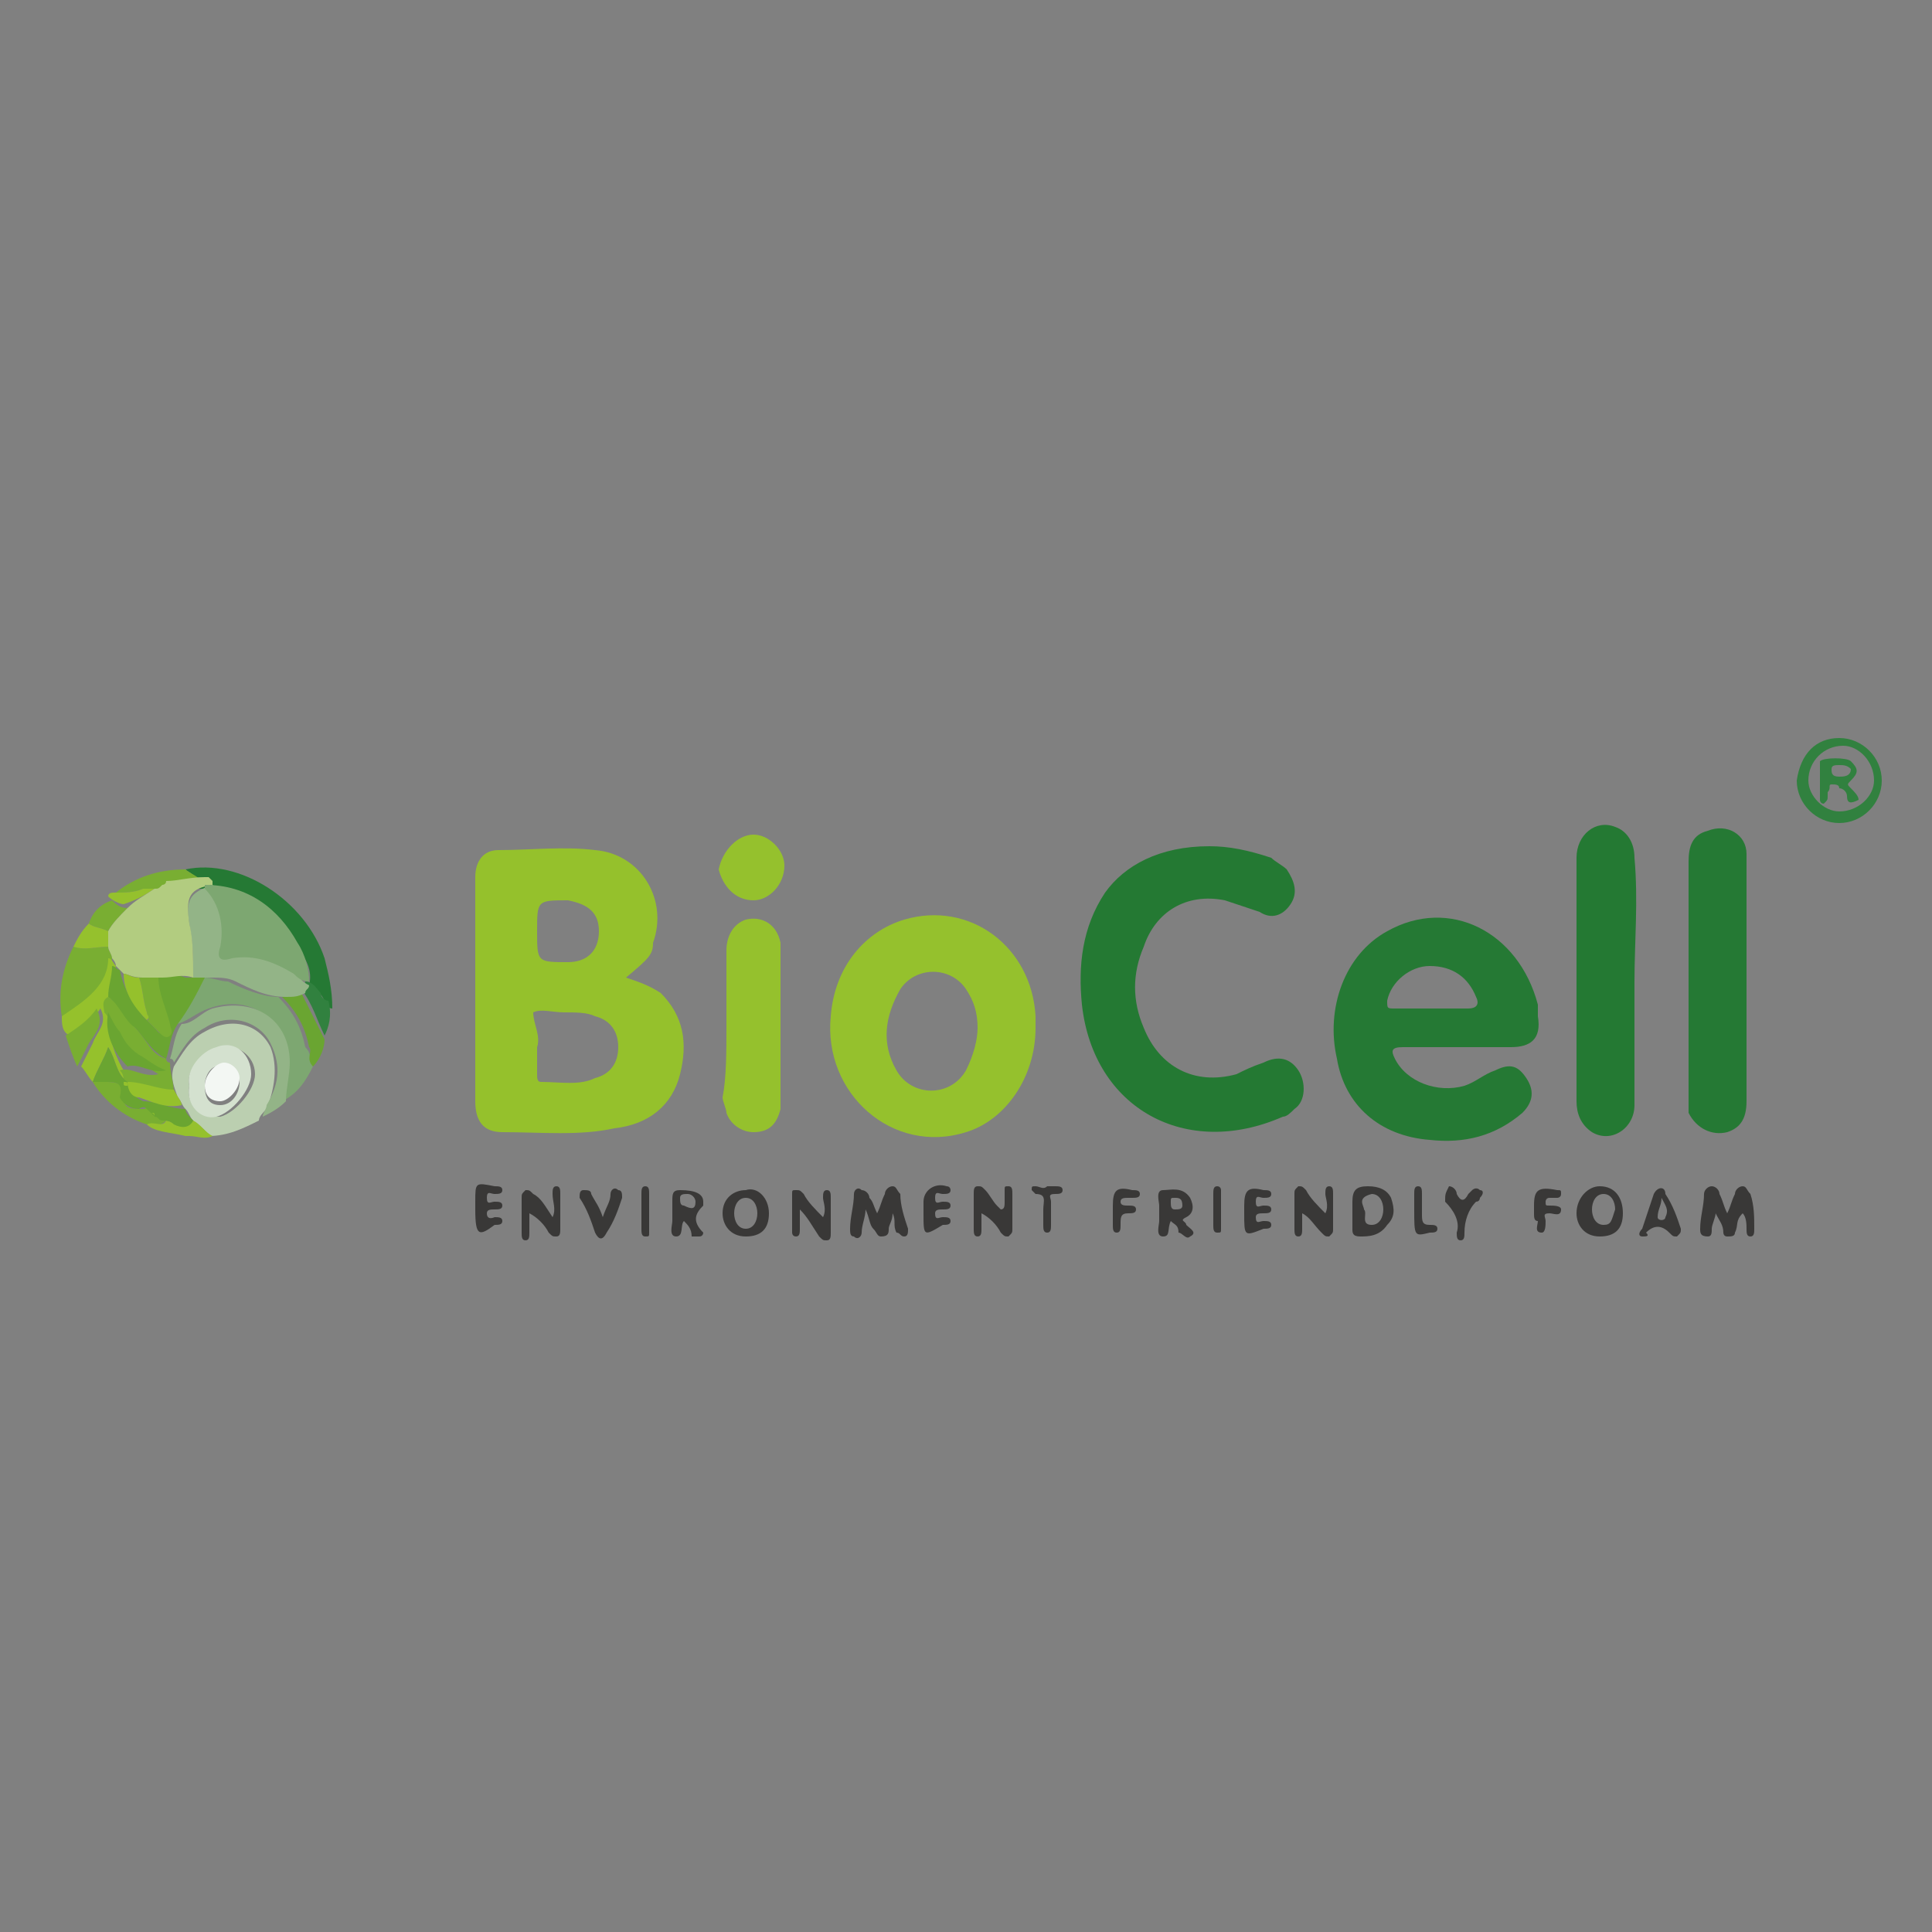<?xml version="1.0" encoding="utf-8"?>
<!-- Generator: Adobe Illustrator 26.5.0, SVG Export Plug-In . SVG Version: 6.00 Build 0)  -->
<svg version="1.1" id="Capa_1" xmlns="http://www.w3.org/2000/svg" xmlns:xlink="http://www.w3.org/1999/xlink" x="0px" y="0px"
	 viewBox="0 0 50 50" style="enable-background:new 0 0 50 50;" xml:space="preserve">
<rect x="0" y="0" width="50" height="50" fill="#808080" stroke="none"/>
<style type="text/css">
	.st0{fill:#95C12C;}
	.st1{fill:#247933;}
	.st2{fill:#257934;}
	.st3{fill:#95C12D;}
	.st4{fill:#BBCFB0;}
	.st5{fill:#7DA771;}
	.st6{fill:#93B487;}
	.st7{fill:#79AE32;}
	.st8{fill:#31813F;}
	.st9{fill:#393837;}
	.st10{fill:#6AA531;}
	.st11{fill:#D4E1CF;}
	.st12{fill:#B2CC80;}
	.st13{fill:#F3F7F3;}
</style>
<g>
	<path class="st0" d="M16.2,25.3c0.3,0.1,0.6,0.2,0.9,0.4c0.6,0.6,0.7,1.3,0.5,2.1c-0.2,0.8-0.8,1.3-1.7,1.4
		c-0.9,0.2-1.9,0.1-2.9,0.1c-0.5,0-0.7-0.3-0.7-0.8c0-1.9,0-3.9,0-5.8c0-0.4,0.2-0.7,0.6-0.7c0.8,0,1.7-0.1,2.5,0
		c1.2,0.1,1.9,1.3,1.5,2.4C16.9,24.7,16.8,24.8,16.2,25.3z M13.9,27.1c0,0.3,0,0.5,0,0.7c0,0.1,0,0.2,0.1,0.2c0.5,0,1,0.1,1.4-0.1
		c0.4-0.1,0.6-0.4,0.6-0.8c0-0.4-0.2-0.7-0.6-0.8c-0.2-0.1-0.5-0.1-0.8-0.1c-0.3,0-0.6-0.1-0.8,0C13.8,26.5,14,26.8,13.9,27.1z
		 M13.9,24.1c0,0.8,0,0.8,0.8,0.8c0.5,0,0.8-0.3,0.8-0.8c0-0.5-0.3-0.7-0.8-0.8C13.9,23.3,13.9,23.3,13.9,24.1z"/>
	<path class="st1" d="M31.3,21.9c0.5,0,1,0.1,1.6,0.3c0.1,0.1,0.3,0.2,0.4,0.3c0.2,0.3,0.3,0.6,0.1,0.9c-0.2,0.3-0.5,0.4-0.8,0.2
		c-0.3-0.1-0.6-0.2-0.9-0.3c-1-0.2-1.8,0.3-2.1,1.2c-0.3,0.7-0.3,1.4,0,2.1c0.4,1,1.3,1.5,2.4,1.2c0.2-0.1,0.4-0.2,0.7-0.3
		c0.4-0.2,0.7-0.1,0.9,0.2c0.2,0.3,0.2,0.8-0.1,1c-0.1,0.1-0.2,0.2-0.3,0.2c-2.5,1.1-4.9-0.2-5.2-2.9c-0.1-1,0-2,0.6-2.9
		C29.1,22.4,30,21.9,31.3,21.9z"/>
	<path class="st2" d="M37.7,27.1c-0.5,0-0.9,0-1.4,0c-0.3,0-0.3,0.1-0.2,0.3c0.3,0.6,1.1,0.9,1.8,0.7c0.3-0.1,0.5-0.3,0.8-0.4
		c0.4-0.2,0.6-0.1,0.8,0.2c0.2,0.3,0.2,0.6-0.1,0.9c-0.7,0.6-1.5,0.8-2.4,0.7c-1.3-0.1-2.2-0.9-2.4-2.1c-0.3-1.3,0.2-2.7,1.3-3.3
		c1.6-0.9,3.4,0,3.9,1.9c0,0.1,0,0.2,0,0.3c0.1,0.6-0.2,0.8-0.7,0.8C38.6,27.1,38.2,27.1,37.7,27.1z M37.1,26.1c0.3,0,0.6,0,0.9,0
		c0.2,0,0.3-0.1,0.2-0.3c-0.2-0.5-0.6-0.8-1.2-0.8c-0.5,0-1,0.4-1.1,0.9c0,0.2,0,0.2,0.2,0.2C36.5,26.1,36.8,26.1,37.1,26.1z"/>
	<path class="st3" d="M26.8,26.6c0,1.3-0.8,2.4-1.8,2.7c-1.9,0.6-3.7-1-3.5-3c0.1-1.3,0.9-2.2,1.9-2.5c1.7-0.5,3.3,0.7,3.4,2.5
		C26.8,26.4,26.8,26.5,26.8,26.6z M25.3,26.6c0-0.4-0.1-0.7-0.3-1c-0.4-0.6-1.3-0.6-1.7,0c-0.4,0.7-0.5,1.4-0.1,2.1
		c0.4,0.7,1.4,0.7,1.8,0C25.2,27.3,25.3,26.9,25.3,26.6z"/>
	<path class="st2" d="M45.2,25.4c0,1,0,2.1,0,3.1c0,0.5-0.2,0.7-0.5,0.8c-0.4,0.1-0.8-0.1-1-0.5c0-0.1,0-0.2,0-0.3
		c0-2.1,0-4.1,0-6.2c0-0.4,0.1-0.7,0.5-0.8c0.5-0.2,1,0.1,1,0.6c0,0.6,0,1.1,0,1.7C45.2,24.3,45.2,24.9,45.2,25.4z"/>
	<path class="st1" d="M42.3,25.4c0,1.1,0,2.1,0,3.2c0,0.6-0.6,1-1.1,0.7c-0.3-0.2-0.4-0.5-0.4-0.8c0-0.9,0-1.8,0-2.8
		c0-1.2,0-2.3,0-3.5c0-0.6,0.5-1,1-0.8c0.3,0.1,0.5,0.4,0.5,0.8C42.4,23.3,42.3,24.4,42.3,25.4C42.3,25.4,42.3,25.4,42.3,25.4z"/>
	<path class="st3" d="M18.8,26.6c0-0.7,0-1.3,0-2c0-0.4,0.2-0.7,0.5-0.8c0.4-0.1,0.8,0.1,0.9,0.6c0,0.1,0,0.3,0,0.4
		c0,1.2,0,2.4,0,3.5c0,0.1,0,0.3,0,0.4c-0.1,0.4-0.3,0.6-0.7,0.6c-0.3,0-0.6-0.2-0.7-0.5c0-0.1-0.1-0.3-0.1-0.4
		C18.8,27.9,18.8,27.2,18.8,26.6z"/>
	<path class="st4" d="M6.7,29c-0.4,0.2-0.8,0.4-1.3,0.4C5.3,29.2,5.1,29.1,5,29c-0.1-0.1-0.1-0.2-0.2-0.3c-0.1-0.1-0.1-0.2-0.2-0.3
		c-0.1-0.3-0.2-0.5-0.1-0.8c0.2-0.3,0.4-0.7,0.8-0.9c0.7-0.4,1.4-0.2,1.7,0.4c0.2,0.5,0.1,1.1-0.1,1.6C6.8,28.8,6.7,28.9,6.7,29z
		 M4.9,28.1c-0.1,0.5,0.3,0.8,0.8,0.8c0.4-0.1,0.9-0.7,0.9-1.1c0-0.5-0.5-0.8-0.9-0.7C5.2,27.3,4.8,27.7,4.9,28.1z"/>
	<path class="st5" d="M8.1,27.6c-0.2,0.4-0.4,0.7-0.8,0.9c0-0.3,0.1-0.6,0.1-1c0-1.1-0.9-1.8-2-1.4c-0.3,0.1-0.5,0.3-0.8,0.4
		c0.2-0.4,0.4-0.8,0.7-1.2c0.2,0,0.4,0.1,0.6,0.1c0.4,0.2,0.9,0.4,1.3,0.4c0.4,0.4,0.6,0.8,0.7,1.3C8.1,27.3,8,27.5,8.1,27.6z"/>
	<path class="st3" d="M19.5,21.6c0.4,0,0.8,0.4,0.8,0.8c0,0.5-0.4,0.9-0.8,0.9c-0.5,0-0.8-0.4-0.9-0.8C18.7,22,19.1,21.6,19.5,21.6z
		"/>
	<path class="st2" d="M4.8,22.5c1.4-0.3,3.1,0.8,3.6,2.3c0.1,0.4,0.2,0.8,0.2,1.3c-0.1,0-0.2-0.1-0.2-0.2c-0.1-0.2-0.2-0.3-0.4-0.3
		c0,0,0,0,0-0.1c0.1-0.4-0.1-0.7-0.3-1c-0.5-0.9-1.2-1.6-2.4-1.5c0,0,0,0-0.1,0c0,0,0,0-0.1,0C5.1,22.6,4.9,22.6,4.8,22.5z"/>
	<path class="st6" d="M4.7,26.5c0.3,0,0.5-0.3,0.8-0.4c1.1-0.3,2,0.3,2,1.4c0,0.3-0.1,0.7-0.1,1c-0.2,0.2-0.4,0.3-0.6,0.4
		c0-0.1,0.1-0.2,0.1-0.3c0.3-0.5,0.4-1,0.1-1.6c-0.3-0.6-1.1-0.8-1.7-0.4c-0.4,0.2-0.6,0.6-0.8,0.9c0,0,0-0.1-0.1-0.1
		C4.5,27.1,4.5,26.8,4.7,26.5z"/>
	<path class="st7" d="M1.6,26.3c-0.1-0.6,0-1.2,0.3-1.8c0.3,0.1,0.6,0,0.9,0c0,0.1,0.1,0.2,0.1,0.3C2.8,25.6,2.2,26,1.6,26.3z"/>
	<path class="st0" d="M1.6,26.3c0.6-0.4,1.2-0.8,1.2-1.5C2.9,24.8,2.9,24.9,3,25c-0.1,0.3-0.2,0.5-0.1,0.8c-0.1,0.1,0,0.3-0.1,0.4
		c0,0.5,0.1,1,0.4,1.5c0,0.1,0,0.2,0.1,0.3c-0.3-0.2-0.3-0.6-0.5-0.9c-0.1,0.3-0.3,0.6-0.4,0.9l0,0c-0.1-0.1-0.2-0.3-0.3-0.4
		c0.1-0.2,0.2-0.4,0.3-0.6c0.1-0.3,0.4-0.5,0.2-0.9c-0.2,0.3-0.5,0.6-0.8,0.7C1.6,26.7,1.6,26.5,1.6,26.3z"/>
	<path class="st8" d="M47.6,19.1c0.6,0,1.1,0.5,1.1,1.1c0,0.6-0.5,1.1-1.1,1.1c-0.6,0-1.1-0.5-1.1-1.1C46.6,19.5,47,19.1,47.6,19.1z
		 M47.6,21c0.5,0,0.9-0.4,0.9-0.8c0-0.5-0.4-0.9-0.8-0.9c-0.5,0-0.9,0.4-0.9,0.9C46.8,20.6,47.2,21,47.6,21z"/>
	<path class="st9" d="M22.7,31.4c0.1-0.2,0.1-0.3,0.2-0.5c0-0.1,0.1-0.2,0.2-0.2c0.1,0,0.1,0.1,0.2,0.2c0,0.3,0.1,0.6,0.2,0.9
		c0,0.1,0,0.2-0.1,0.2c-0.1,0-0.1-0.1-0.2-0.1c-0.1-0.2,0-0.3-0.1-0.5c0,0.2-0.1,0.3-0.1,0.4c0,0.1,0,0.2-0.2,0.2
		c-0.1,0-0.1-0.1-0.2-0.2c-0.1-0.1-0.1-0.3-0.2-0.5c0,0.2-0.1,0.4-0.1,0.6c0,0.1-0.1,0.2-0.2,0.1C22,32,22,31.9,22,31.8
		c0-0.3,0.1-0.6,0.1-0.9c0-0.1,0.1-0.2,0.2-0.1c0.1,0,0.2,0.1,0.2,0.2C22.6,31.1,22.6,31.2,22.7,31.4C22.7,31.4,22.7,31.4,22.7,31.4
		z"/>
	<path class="st9" d="M44.7,31.4c0.1-0.2,0.1-0.3,0.2-0.5c0-0.1,0.1-0.2,0.2-0.2c0.1,0,0.1,0.1,0.2,0.2c0.1,0.3,0.1,0.6,0.1,0.9
		c0,0.1,0,0.2-0.1,0.2c-0.1,0-0.1-0.1-0.1-0.2c0-0.1,0-0.3-0.1-0.4c-0.2,0.2-0.1,0.3-0.2,0.5c0,0.1-0.1,0.1-0.2,0.1
		c-0.1,0-0.1-0.1-0.1-0.1c0-0.2-0.1-0.3-0.2-0.5c0,0.1-0.1,0.3-0.1,0.4c0,0.1,0,0.2-0.1,0.2C44,32,44,31.9,44,31.8
		c0-0.3,0.1-0.6,0.1-0.9c0-0.1,0.1-0.2,0.2-0.2c0.1,0,0.2,0.1,0.2,0.2C44.6,31.1,44.6,31.2,44.7,31.4C44.7,31.4,44.7,31.4,44.7,31.4
		z"/>
	<path class="st9" d="M25.4,31.4c0,0.1,0,0.3,0,0.4c0,0.1,0,0.2-0.1,0.2c-0.1,0-0.1-0.1-0.1-0.2c0-0.3,0-0.6,0-0.9
		c0-0.1,0-0.2,0.1-0.2c0.1,0,0.1,0,0.2,0.1c0.1,0.1,0.2,0.3,0.3,0.4c0,0,0.1,0.1,0.1,0.1c0.1,0,0.1-0.1,0.1-0.2c0-0.1,0-0.2,0-0.3
		c0-0.1,0-0.1,0.1-0.1c0.1,0,0.1,0.1,0.1,0.2c0,0.3,0,0.6,0,0.9c0,0.1,0,0.1-0.1,0.2c-0.1,0-0.1,0-0.2-0.1
		C25.8,31.7,25.6,31.5,25.4,31.4C25.4,31.3,25.4,31.3,25.4,31.4z"/>
	<path class="st9" d="M14.3,31.5c0.1-0.2,0-0.4,0-0.6c0-0.1,0-0.2,0.1-0.2c0.1,0,0.1,0.1,0.1,0.2c0,0.3,0,0.6,0,0.9
		c0,0.1,0,0.2-0.1,0.2c-0.1,0-0.1,0-0.2-0.1c-0.1-0.2-0.3-0.4-0.5-0.5c0,0.2,0,0.3,0,0.5c0,0.1,0,0.2-0.1,0.2
		c-0.1,0-0.1-0.1-0.1-0.2c0-0.3,0-0.6,0-0.9c0-0.1,0-0.1,0.1-0.2c0.1,0,0.1,0,0.2,0.1C14,31,14.1,31.2,14.3,31.5z"/>
	<path class="st9" d="M20.7,31.3c0,0.2,0,0.3,0,0.5c0,0.1,0,0.2-0.1,0.2c-0.1,0-0.1-0.1-0.1-0.1c0-0.3,0-0.6,0-1
		c0-0.1,0-0.1,0.1-0.1c0.1,0,0.1,0,0.2,0.1c0.1,0.2,0.3,0.4,0.5,0.6c0.1-0.2,0-0.4,0-0.5c0-0.1,0-0.2,0.1-0.2c0.1,0,0.1,0.1,0.1,0.2
		c0,0.3,0,0.6,0,0.9c0,0.1,0,0.2-0.1,0.2c-0.1,0-0.1,0-0.2-0.1C21,31.7,20.9,31.5,20.7,31.3C20.7,31.3,20.7,31.3,20.7,31.3z"/>
	<path class="st9" d="M33.7,31.4c0,0.1,0,0.3,0,0.4c0,0.1,0,0.2-0.1,0.2c-0.1,0-0.1-0.1-0.1-0.2c0-0.3,0-0.6,0-0.9
		c0-0.1,0-0.1,0.1-0.2c0.1,0,0.1,0,0.2,0.1c0.1,0.2,0.3,0.4,0.5,0.6c0.1-0.2,0-0.4,0-0.5c0-0.1,0-0.2,0.1-0.2c0.1,0,0.1,0.1,0.1,0.2
		c0,0.3,0,0.6,0,0.9c0,0.1,0,0.1-0.1,0.2c-0.1,0-0.1,0-0.2-0.1C34,31.7,33.9,31.5,33.7,31.4C33.7,31.3,33.7,31.3,33.7,31.4z"/>
	<path class="st9" d="M19.9,31.4c0,0.4-0.2,0.6-0.6,0.6c-0.4,0-0.6-0.3-0.6-0.6c0-0.4,0.3-0.6,0.6-0.6C19.6,30.7,19.9,31,19.9,31.4z
		 M19,31.4c0,0.2,0.1,0.4,0.3,0.4c0.2,0,0.3-0.2,0.3-0.4c0-0.2-0.1-0.4-0.3-0.4C19.1,31,19,31.2,19,31.4z"/>
	<path class="st9" d="M30.3,31.6c-0.1,0.2,0,0.4-0.2,0.4c-0.2,0-0.1-0.3-0.1-0.4c0-0.1,0-0.3,0-0.4c0-0.1-0.1-0.4,0.1-0.4
		c0.2,0,0.5-0.1,0.7,0.2c0.1,0.2,0.1,0.4-0.1,0.5c-0.2,0.1,0,0.1,0,0.2c0.1,0.1,0.3,0.2,0.1,0.3c-0.1,0.1-0.2-0.1-0.3-0.1
		C30.5,31.7,30.4,31.7,30.3,31.6z M30.4,31c-0.1,0-0.1,0-0.1,0.1c0,0.1,0,0.2,0.1,0.2c0.1,0,0.2,0,0.2-0.1C30.6,31,30.5,31,30.4,31z
		"/>
	<path class="st9" d="M17.7,31.6c-0.1,0.1,0,0.4-0.2,0.4c-0.2,0-0.1-0.3-0.1-0.4c0-0.2,0-0.3,0-0.5c0-0.2,0-0.3,0.2-0.3
		c0.4,0,0.6,0.1,0.6,0.3c0,0,0,0.1,0,0.1c-0.2,0.2-0.3,0.4,0,0.7c0,0,0,0.1-0.1,0.1c-0.1,0-0.1,0-0.2,0
		C17.9,31.8,17.8,31.7,17.7,31.6z M18,31.1c0-0.1-0.1-0.2-0.2-0.2c-0.1,0-0.2,0-0.2,0.1c0,0.1,0,0.2,0.1,0.2
		C17.9,31.3,18,31.3,18,31.1z"/>
	<path class="st9" d="M42,31.4c0,0.4-0.2,0.6-0.6,0.6c-0.4,0-0.6-0.3-0.6-0.6c0-0.4,0.3-0.7,0.6-0.7C41.8,30.7,42,31,42,31.4z
		 M41.8,31.3c0-0.2-0.1-0.4-0.3-0.4c-0.2,0-0.3,0.2-0.3,0.4c0,0.2,0.1,0.4,0.3,0.4C41.7,31.7,41.7,31.6,41.8,31.3z"/>
	<path class="st9" d="M35.4,30.7c0.3,0,0.5,0.1,0.6,0.3c0.1,0.3,0.1,0.5-0.1,0.7C35.7,32,35.4,32,35.2,32C35,32,35,31.9,35,31.8
		c0-0.2,0-0.5,0-0.7C35,30.8,35.1,30.7,35.4,30.7z M35.3,31.3c0.1,0.1-0.1,0.4,0.2,0.4c0.2,0,0.3-0.2,0.3-0.4c0-0.2-0.1-0.4-0.3-0.4
		C35.1,31,35.3,31.2,35.3,31.3z"/>
	<path class="st9" d="M43.5,31.8c0,0.1,0,0.1-0.1,0.2c-0.1,0-0.1,0-0.2-0.1c-0.2-0.2-0.4-0.2-0.6,0C42.7,32,42.6,32,42.5,32
		c-0.1,0-0.1-0.1,0-0.2c0.1-0.3,0.2-0.6,0.3-0.9c0.1-0.2,0.3-0.2,0.3,0C43.3,31.2,43.4,31.5,43.5,31.8z M43,31
		c0,0.2-0.1,0.3-0.1,0.5c0,0.1,0.2,0.1,0.2,0C43.2,31.3,43.1,31.2,43,31z"/>
	<path class="st7" d="M3.8,29.1c-0.6-0.2-1.1-0.6-1.4-1.1c0,0,0,0,0,0c0.1,0,0.2,0,0.3,0c0.3,0,0.5,0,0.5,0.4c0,0.3,0.2,0.3,0.5,0.3
		c0.1,0,0.2-0.1,0.2,0c0,0,0,0,0.1,0.1l0,0c0,0.1,0.1,0.1,0.1,0.1c0.1,0,0.1,0.1,0.2,0.1C4.1,29.2,3.9,29.1,3.8,29.1z"/>
	<path class="st10" d="M8.1,27.6c-0.2-0.2,0-0.4-0.1-0.5c-0.1-0.5-0.3-0.9-0.7-1.3c0.2,0,0.3-0.1,0.5-0.1c0.2,0.4,0.4,0.8,0.6,1.2
		C8.4,27.1,8.3,27.4,8.1,27.6z"/>
	<path class="st7" d="M4.8,22.5c0.1,0.1,0.4,0.2,0.5,0.4c-0.3,0-0.6,0.1-1,0.1c0,0-0.1,0-0.1,0.1C4.1,23,4.1,23,4,23
		C3.9,23,3.8,23,3.7,23c-0.2,0.1-0.5,0.1-0.7,0.1C3.5,22.7,4.1,22.5,4.8,22.5z"/>
	<path class="st9" d="M32.2,31.4c0-0.1,0-0.1,0-0.2c0-0.4,0.1-0.5,0.5-0.4c0.1,0,0.2,0,0.2,0.1c0,0.1-0.1,0.1-0.2,0.1
		c-0.1,0-0.2-0.1-0.2,0.1c0,0.2,0.1,0.1,0.2,0.1c0.1,0,0.2,0,0.2,0.1c0,0.1-0.1,0.1-0.2,0.1c-0.1,0-0.2,0-0.2,0.1
		c0,0.2,0.1,0.1,0.2,0.1c0.1,0,0.2,0,0.2,0.1c0,0.1-0.1,0.1-0.2,0.1C32.2,32,32.2,32,32.2,31.4z"/>
	<path class="st9" d="M15.6,31.5c0.1-0.3,0.2-0.4,0.2-0.6c0-0.1,0.1-0.2,0.2-0.1c0.1,0,0.1,0.1,0.1,0.2c-0.1,0.3-0.2,0.6-0.4,0.9
		c-0.1,0.2-0.2,0.2-0.3,0c-0.1-0.3-0.2-0.6-0.4-0.9c0-0.1,0-0.2,0.1-0.2c0.1,0,0.2,0,0.2,0.1C15.4,31.1,15.5,31.2,15.6,31.5z"/>
	<path class="st9" d="M23.9,31.4c0-0.1,0-0.2,0-0.3c0-0.3,0.3-0.5,0.6-0.4c0.1,0,0.1,0.1,0.1,0.1c0,0.1-0.1,0.1-0.2,0.1
		c-0.1,0-0.2-0.1-0.2,0.1c0,0.2,0.1,0.1,0.2,0.1c0.1,0,0.2,0,0.2,0.1c0,0.1-0.1,0.1-0.2,0.1c-0.1,0-0.2,0-0.2,0.1
		c0,0.2,0.1,0.1,0.2,0.1c0.1,0,0.2,0,0.2,0.1c0,0.1-0.1,0.1-0.2,0.1C23.9,32,23.9,32,23.9,31.4z"/>
	<path class="st9" d="M12.3,31.3c0-0.1,0-0.1,0-0.2c0-0.5,0-0.5,0.5-0.4c0.1,0,0.2,0,0.2,0.1c0,0.1-0.1,0.1-0.2,0.1
		c-0.1,0-0.2-0.1-0.2,0.1c0,0.2,0.1,0.1,0.2,0.1c0.1,0,0.2,0,0.2,0.1c0,0.1-0.1,0.1-0.2,0.1c-0.1,0-0.2,0-0.2,0.1
		c0,0.2,0.2,0.1,0.2,0.1c0.1,0,0.2,0,0.2,0.1c0,0.1-0.1,0.1-0.2,0.1C12.4,32,12.3,32,12.3,31.3z"/>
	<path class="st9" d="M39.7,31.4c0-0.1,0-0.1,0-0.2c0-0.4,0.1-0.5,0.6-0.4c0.1,0,0.1,0,0.1,0.1c0,0.1-0.1,0.1-0.1,0.1
		c-0.1,0-0.1,0-0.2,0C40,31,40,31.1,40,31.1c0,0.1,0,0.1,0.1,0.1c0.1,0,0.3,0,0.3,0.1c0,0.2-0.2,0.1-0.3,0.1c-0.2,0-0.1,0.1-0.1,0.2
		c0,0.1,0,0.3-0.1,0.3c-0.2,0-0.1-0.2-0.1-0.3C39.7,31.6,39.7,31.5,39.7,31.4z"/>
	<path class="st9" d="M28.8,31.4c0-0.1,0-0.1,0-0.2c0-0.4,0.1-0.5,0.5-0.4c0.1,0,0.2,0,0.2,0.1c0,0.1-0.1,0.1-0.2,0.1c0,0,0,0-0.1,0
		c-0.1,0-0.2,0-0.2,0.1c0,0.1,0.1,0.1,0.2,0.1c0.1,0,0.2,0,0.2,0.1c0,0.1-0.1,0.1-0.2,0.1c-0.2,0-0.2,0.1-0.2,0.3
		c0,0.1,0,0.2-0.1,0.2c-0.1,0-0.1-0.1-0.1-0.2C28.8,31.6,28.8,31.5,28.8,31.4z"/>
	<path class="st9" d="M27.1,30.7c0.1,0,0.1,0,0.2,0c0.1,0,0.2,0,0.2,0.1c0,0.1-0.1,0.1-0.2,0.1c-0.2,0-0.1,0.1-0.1,0.2
		c0,0.2,0,0.4,0,0.6c0,0.1,0,0.2-0.1,0.2c-0.1,0-0.1-0.1-0.1-0.2c0-0.1,0-0.3,0-0.4c0-0.2,0.1-0.4-0.2-0.4c0,0-0.1-0.1-0.1-0.1
		c0-0.1,0-0.1,0.1-0.1C26.9,30.7,27,30.8,27.1,30.7C27.1,30.7,27.1,30.7,27.1,30.7z"/>
	<path class="st7" d="M1.7,26.8c0.3-0.2,0.6-0.4,0.8-0.7c0.2,0.4,0,0.6-0.2,0.9c-0.1,0.2-0.2,0.4-0.3,0.6
		C1.9,27.4,1.8,27.1,1.7,26.8z"/>
	<path class="st9" d="M37.5,30.7c0.1,0,0.2,0.1,0.2,0.2c0.1,0.2,0.2,0.2,0.3,0c0,0,0.1-0.1,0.1-0.1c0,0,0.1-0.1,0.2,0
		c0.1,0,0.1,0.1,0,0.2c0,0,0,0.1-0.1,0.1c-0.2,0.2-0.3,0.5-0.3,0.8c0,0.1,0,0.2-0.1,0.2c-0.1,0-0.1-0.1-0.1-0.2
		c0.1-0.3-0.1-0.6-0.3-0.8C37.4,30.9,37.4,30.9,37.5,30.7C37.5,30.8,37.5,30.7,37.5,30.7z"/>
	<path class="st9" d="M36.6,31.3c0-0.1,0-0.3,0-0.4c0-0.1,0-0.2,0.1-0.2c0.1,0,0.1,0.1,0.1,0.2c0,0.2,0,0.3,0,0.5
		c0,0.2,0,0.3,0.2,0.3c0.1,0,0.2,0,0.2,0.1c0,0.1-0.1,0.1-0.2,0.1C36.6,32,36.6,32,36.6,31.3z"/>
	<path class="st8" d="M8.4,26.8c-0.2-0.4-0.3-0.8-0.6-1.2c0-0.1,0.1-0.1,0.1-0.2c0.2,0,0.3,0.2,0.4,0.3c0,0.1,0.1,0.2,0.2,0.2
		C8.6,26.3,8.5,26.6,8.4,26.8z"/>
	<path class="st7" d="M2.3,23.9c0.1-0.3,0.3-0.5,0.6-0.6c0.1,0.1,0.2,0.2,0.4,0.2c-0.2,0.2-0.4,0.4-0.5,0.6C2.6,24,2.4,24,2.3,23.9z
		"/>
	<path class="st3" d="M3.8,29.1c0.2-0.1,0.4,0.1,0.5-0.1c0.1,0,0.2,0.1,0.3,0.1C4.7,29.2,4.8,29.1,5,29c0.2,0.1,0.3,0.3,0.5,0.4
		c-0.2,0.1-0.4,0-0.6,0c0,0-0.1,0-0.1,0C4.4,29.3,4,29.3,3.8,29.1z"/>
	<path class="st3" d="M2.3,23.9C2.4,24,2.6,24,2.8,24.1c0,0.1,0,0.3,0,0.4c-0.3,0-0.6,0.1-0.9,0C2,24.3,2.1,24.1,2.3,23.9z"/>
	<path class="st9" d="M16.8,31.4c0,0.2,0,0.3,0,0.5c0,0.1,0,0.1-0.1,0.1c-0.1,0-0.1-0.1-0.1-0.2c0-0.3,0-0.6,0-0.9
		c0-0.1,0-0.2,0.1-0.2c0.1,0,0.1,0.1,0.1,0.2C16.8,31.1,16.8,31.2,16.8,31.4C16.8,31.4,16.8,31.4,16.8,31.4z"/>
	<path class="st9" d="M31.4,31.4c0-0.2,0-0.3,0-0.5c0-0.1,0-0.2,0.1-0.2c0.1,0,0.1,0.1,0.1,0.1c0,0.3,0,0.6,0,1c0,0.1,0,0.1-0.1,0.1
		c-0.1,0-0.1-0.1-0.1-0.2C31.4,31.7,31.4,31.5,31.4,31.4z"/>
	<path class="st3" d="M3.2,23.4c-0.1,0-0.3-0.1-0.4-0.2c0-0.1,0.1-0.1,0.2-0.1c0.2,0,0.5,0,0.7-0.1C3.8,23,3.9,23,4,23
		C3.7,23.2,3.5,23.3,3.2,23.4z"/>
	<path class="st4" d="M4.7,29.4c0.1,0,0.1,0,0.1,0C4.8,29.4,4.7,29.4,4.7,29.4z"/>
	<path class="st11" d="M4.9,28.1c-0.1-0.4,0.3-0.9,0.7-1c0.5-0.2,0.9,0.2,0.9,0.7c0,0.4-0.5,1-0.9,1.1C5.2,29,4.8,28.6,4.9,28.1z
		 M5.3,28.1c0,0.3,0.1,0.5,0.4,0.5c0.3,0,0.5-0.3,0.5-0.6c0-0.2-0.2-0.4-0.4-0.4C5.5,27.5,5.3,27.8,5.3,28.1z"/>
	<path class="st7" d="M3.2,28c0-0.1,0-0.2-0.1-0.3c0.3-0.1,0.6,0.2,1,0.1c-0.3-0.2-0.5-0.3-0.7-0.4C3.3,27.2,3.1,27,3,26.7
		c-0.1-0.2-0.2-0.4-0.3-0.5c0-0.1-0.1-0.3,0.1-0.4c0.3,0.2,0.5,0.5,0.7,0.8c0.3,0.3,0.4,0.7,0.8,0.8c0,0,0,0.1,0.1,0.1
		c0,0.3,0.1,0.5,0.1,0.8c-0.4,0-0.8-0.2-1.2-0.2l0,0C3.3,28,3.3,28,3.2,28L3.2,28z"/>
	<path class="st10" d="M5,29c-0.1,0.2-0.3,0.2-0.5,0.1C4.4,29,4.3,29,4.2,29c-0.1,0-0.1-0.1-0.2-0.1c0,0-0.1-0.1-0.1-0.1
		c0,0,0,0,0,0c0,0,0,0-0.1-0.1c-0.1-0.1-0.2,0-0.2,0c-0.2,0-0.4-0.1-0.5-0.3C3.2,28,3,28,2.7,28c-0.1,0-0.2,0-0.3,0
		c0.1-0.3,0.3-0.6,0.4-0.9c0.2,0.3,0.2,0.7,0.5,0.9c0,0,0,0,0,0c0,0.1,0,0.1,0.1,0.1c0,0,0,0,0,0c0,0.2,0.1,0.3,0.3,0.4
		c0.4,0,0.7,0.2,1.1,0.2C4.8,28.8,4.9,28.9,5,29z"/>
	<path class="st0" d="M4.7,28.6c-0.4,0.1-0.8-0.1-1.1-0.2c-0.2,0-0.3-0.2-0.3-0.4c0.4,0,0.8,0.2,1.2,0.2C4.6,28.4,4.7,28.5,4.7,28.6
		z"/>
	<path class="st6" d="M8,25.5c0,0.1-0.1,0.1-0.1,0.2c-0.2,0.1-0.3,0.1-0.5,0.1c-0.5,0-0.9-0.2-1.3-0.4c-0.2-0.1-0.4-0.1-0.6-0.1
		c-0.2,0-0.3,0-0.5,0c0-0.5,0-0.9-0.1-1.4c-0.1-0.6,0-0.8,0.6-1c0.4,0.4,0.5,1,0.4,1.5c-0.1,0.3,0,0.4,0.3,0.3
		c0.6-0.1,1.1,0.1,1.6,0.4C7.7,25.3,7.8,25.4,8,25.5C8,25.5,8,25.5,8,25.5z"/>
	<path class="st10" d="M4.8,25.3c0.2,0,0.3,0,0.5,0c-0.2,0.4-0.4,0.8-0.7,1.2c-0.2,0.3-0.2,0.6-0.3,0.9c-0.4-0.2-0.6-0.6-0.8-0.8
		c-0.3-0.2-0.4-0.6-0.7-0.8c0-0.3,0.1-0.5,0.1-0.8c0.1,0,0.1,0.1,0.2,0.1c0.1,0.5,0.3,0.8,0.6,1.2c0.1,0.1,0.2,0.2,0.3,0.3
		c0.1,0.1,0.1,0.2,0.3,0.1c0.1-0.1,0-0.2,0-0.3c-0.1-0.4-0.2-0.8-0.3-1.2C4.3,25.3,4.6,25.2,4.8,25.3z"/>
	<path class="st12" d="M3.2,25.2C3.1,25.1,3,25,3,25c0-0.1-0.1-0.2-0.1-0.2c0-0.1-0.1-0.2-0.1-0.3c0-0.1,0-0.3,0-0.4
		c0.1-0.2,0.3-0.4,0.5-0.6C3.5,23.3,3.7,23.2,4,23c0.1,0,0.1,0,0.2-0.1c0,0,0.1,0,0.1-0.1c0.3,0,0.6-0.1,1-0.1c0,0,0,0,0.1,0
		c0,0,0,0,0.1,0.1c0,0,0,0,0,0.1c-0.6,0.1-0.7,0.3-0.6,1c0.1,0.4,0.1,0.9,0.1,1.4c-0.3-0.1-0.5,0-0.8,0c-0.2,0-0.3,0-0.5,0
		C3.4,25.3,3.3,25.2,3.2,25.2z"/>
	<path class="st5" d="M5.3,23C5.3,23,5.3,22.9,5.3,23c0-0.1,0-0.1,0-0.1c1.1,0,1.9,0.6,2.4,1.5c0.2,0.3,0.3,0.7,0.3,1
		c-0.2,0-0.3-0.1-0.4-0.2c-0.5-0.3-1-0.5-1.6-0.4c-0.3,0.1-0.4,0-0.3-0.3C5.8,24,5.7,23.4,5.3,23z"/>
	<path class="st6" d="M5.3,22.9C5.3,22.9,5.3,22.9,5.3,22.9C5.3,22.9,5.3,22.9,5.3,22.9C5.3,22.9,5.3,22.9,5.3,22.9z"/>
	<path class="st10" d="M2.8,26.2c0.1,0.2,0.2,0.4,0.3,0.5c0.1,0.2,0.2,0.4,0.5,0.6c0.2,0.1,0.4,0.3,0.7,0.4c-0.4,0.1-0.7-0.2-1-0.1
		C2.9,27.2,2.7,26.7,2.8,26.2z"/>
	<path class="st3" d="M3.9,28.8c0.1,0,0.1,0,0.1,0.1C4,28.8,3.9,28.8,3.9,28.8z"/>
	<path class="st0" d="M3.9,28.7C3.9,28.7,3.9,28.8,3.9,28.7C3.9,28.8,3.9,28.7,3.9,28.7z"/>
	<path class="st3" d="M4.3,22.9C4.2,22.9,4.2,23,4.3,22.9C4.2,23,4.2,22.9,4.3,22.9z"/>
	<path class="st13" d="M5.3,28.1c0-0.3,0.3-0.6,0.5-0.6c0.2,0,0.4,0.2,0.4,0.4c0,0.3-0.3,0.6-0.5,0.6C5.4,28.5,5.3,28.3,5.3,28.1z"
		/>
	<path class="st0" d="M3.3,28.1c-0.1,0-0.1,0-0.1-0.1C3.3,28,3.3,28,3.3,28.1z"/>
	<path class="st7" d="M3.6,25.3c0.2,0,0.3,0,0.5,0c0,0.4,0.2,0.8,0.3,1.2c0,0.1,0.1,0.2,0,0.3c-0.1,0.1-0.2,0-0.3-0.1
		c-0.1-0.1-0.2-0.2-0.3-0.3c0.1,0,0-0.1,0-0.2C3.7,25.9,3.7,25.6,3.6,25.3z"/>
	<path class="st0" d="M3.6,25.3c0.1,0.3,0.1,0.6,0.2,0.9c0,0.1,0.1,0.1,0,0.2c-0.3-0.3-0.6-0.7-0.6-1.2C3.3,25.2,3.4,25.3,3.6,25.3z
		"/>
	<path class="st8" d="M48.1,20.7c-0.2,0.1-0.3,0.1-0.3-0.1c0-0.1-0.1-0.2-0.2-0.2c0-0.1-0.1-0.1-0.2-0.1c-0.1,0,0,0.1-0.1,0.2
		c0,0,0,0.1,0,0.1c0,0.1,0,0.1-0.1,0.2c-0.1,0-0.1-0.1-0.1-0.1c0-0.3,0-0.6,0-0.9c0,0,0-0.1,0-0.1c0.1-0.1,0.7-0.1,0.8,0
		c0.2,0.2,0.2,0.3,0,0.5c-0.1,0.1-0.1,0.1,0,0.2C48,20.5,48.1,20.6,48.1,20.7z M47.6,19.8c-0.1,0-0.2,0-0.2,0.1c0,0.1,0,0.2,0.2,0.2
		c0.1,0,0.3,0,0.3-0.2C47.8,19.8,47.7,19.8,47.6,19.8z"/>
</g>
</svg>
